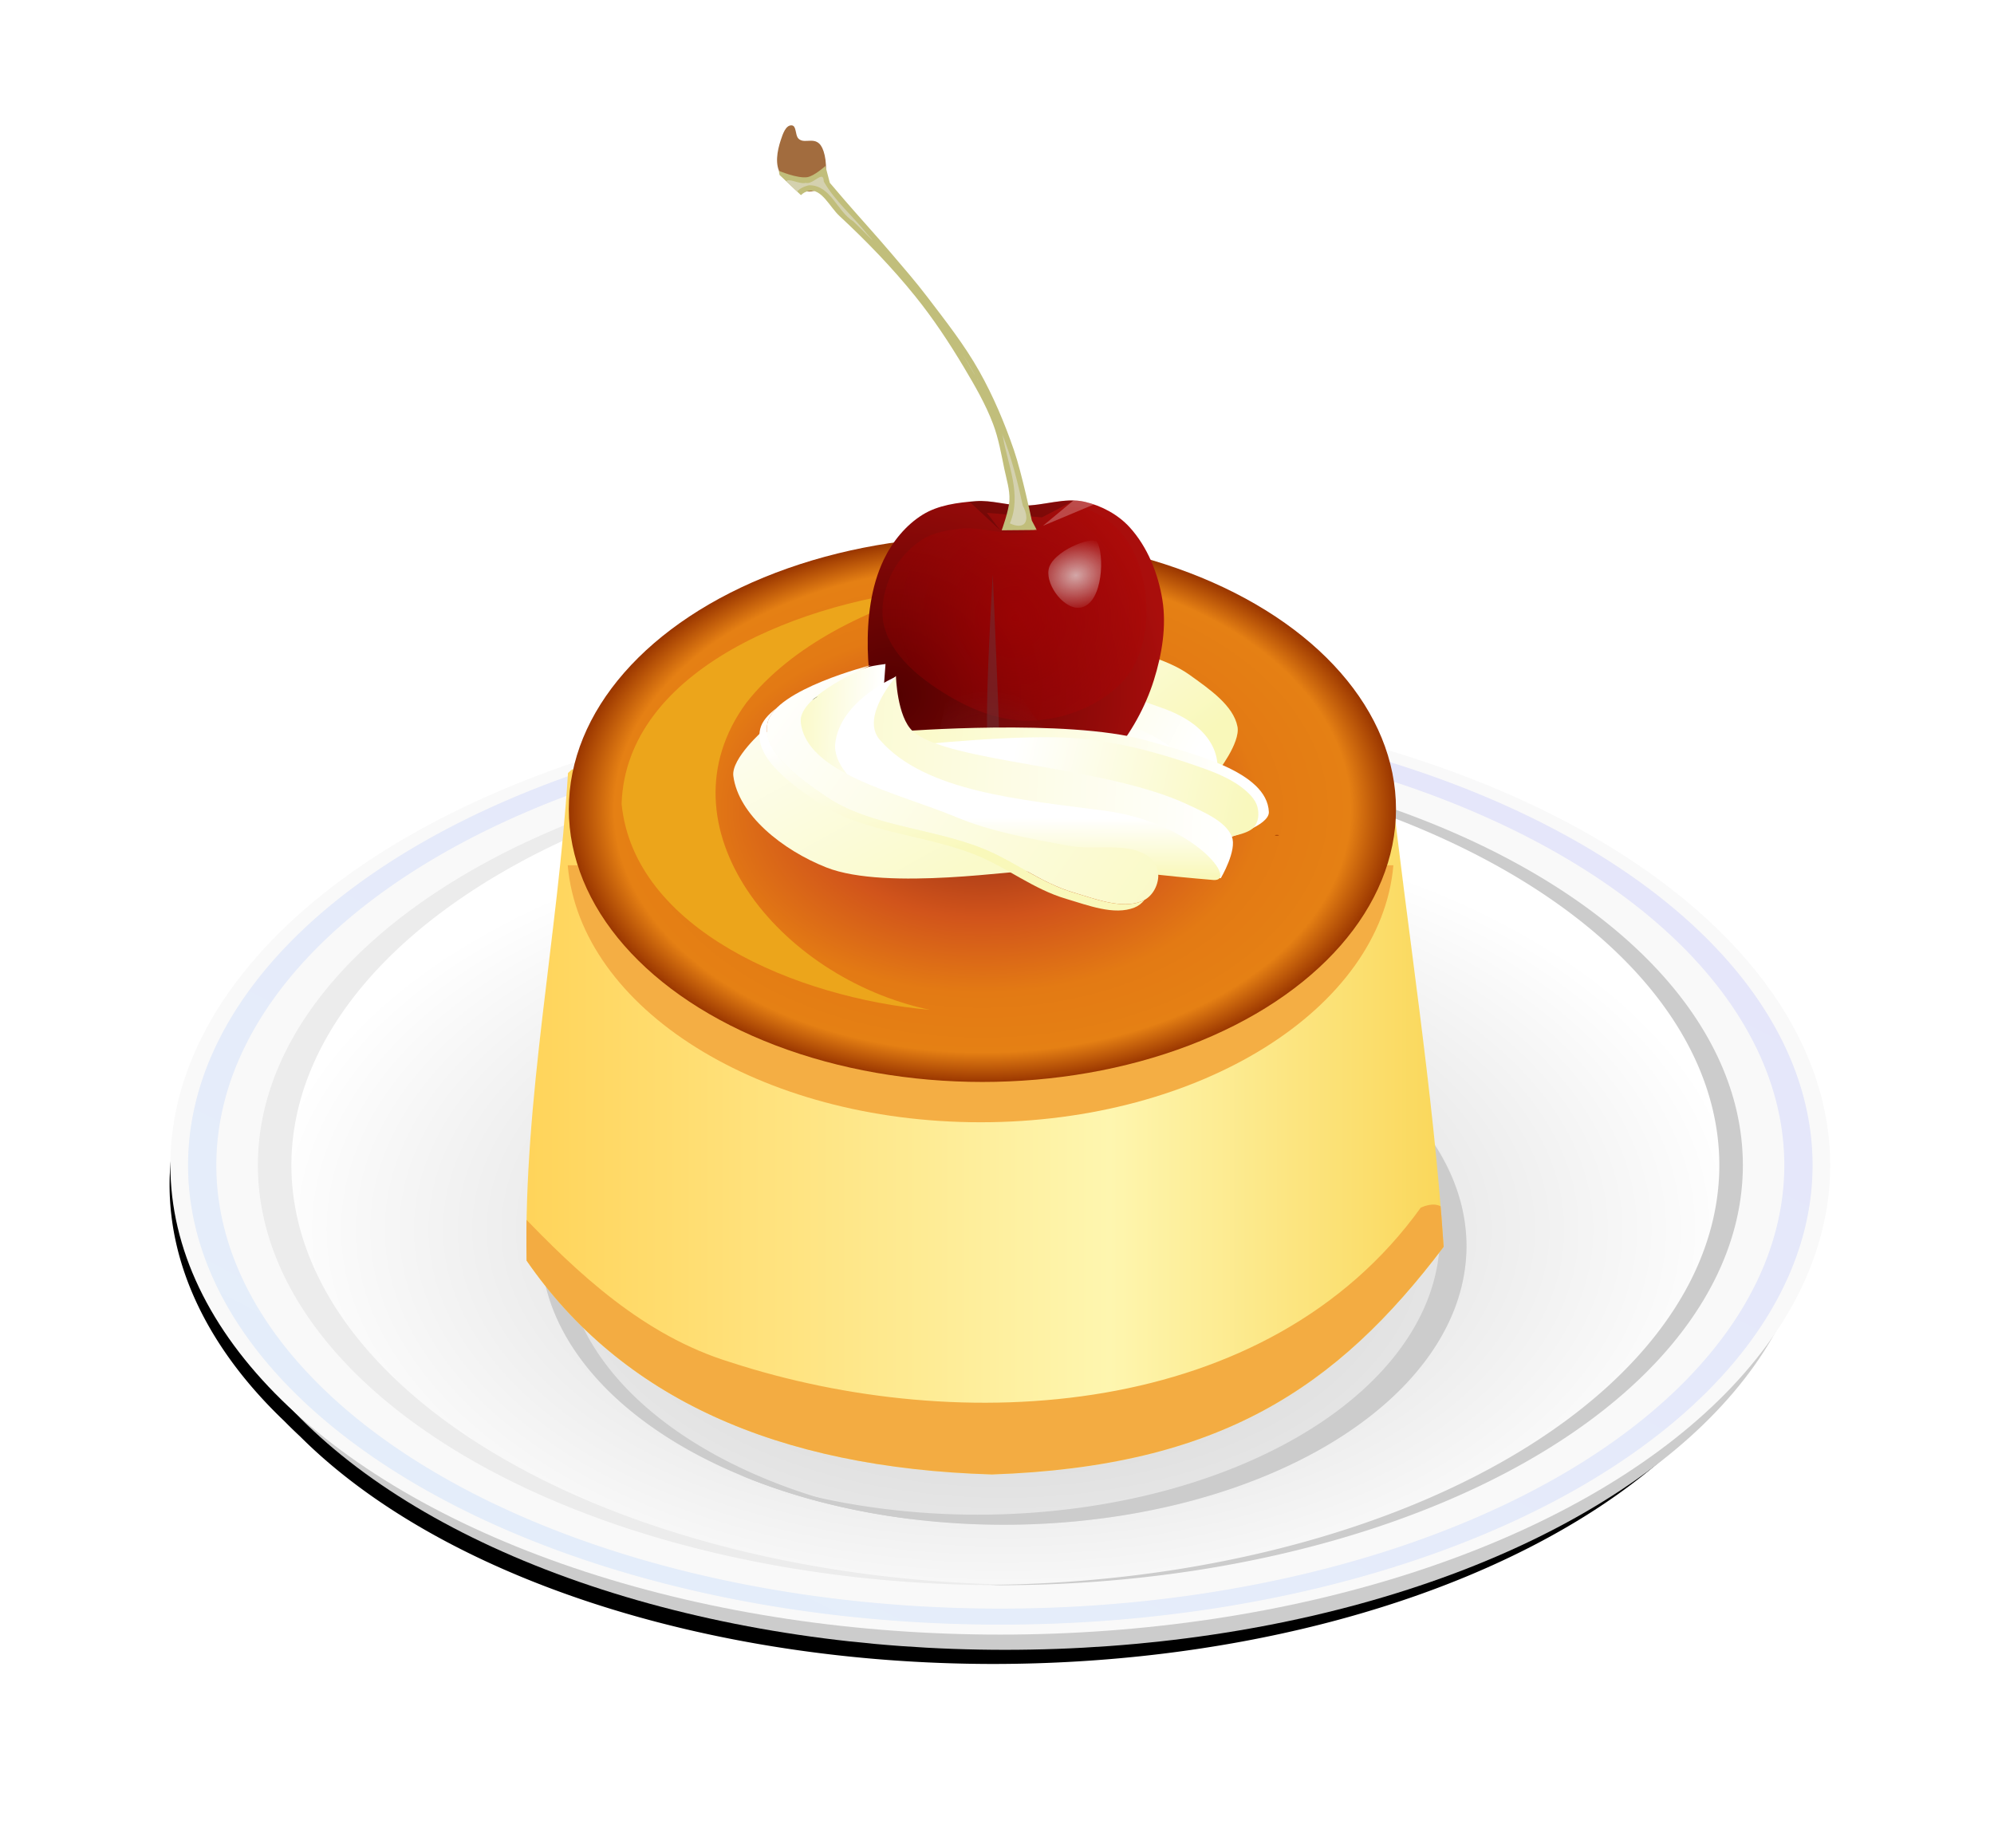 <?xml version="1.0" encoding="UTF-8" standalone="no"?>
<!-- Created with Inkscape (http://www.inkscape.org/) -->

<svg
   xmlns:dc="http://purl.org/dc/elements/1.1/"
   xmlns:cc="http://creativecommons.org/ns#"
   xmlns:rdf="http://www.w3.org/1999/02/22-rdf-syntax-ns#"
   xmlns:svg="http://www.w3.org/2000/svg"
   xmlns="http://www.w3.org/2000/svg"
   xmlns:xlink="http://www.w3.org/1999/xlink"
   xmlns:sodipodi="http://sodipodi.sourceforge.net/DTD/sodipodi-0.dtd"
   xmlns:inkscape="http://www.inkscape.org/namespaces/inkscape"
   width="76.411mm"
   height="70.821mm"
   viewBox="0 0 76.411 70.821"
   version="1.1"
   id="svg1963"
   inkscape:version="0.92.1 r"
   sodipodi:docname="cherrybomb.svg">
  <defs
     id="defs1957">
    <filter
       id="filter5225-8"
       style="color-interpolation-filters:sRGB"
       height="1.099"
       width="1.057"
       y="-0.049"
       x="-0.028"
       inkscape:collect="always">
      <feGaussianBlur
         id="feGaussianBlur5227-5"
         stdDeviation="0.509"
         inkscape:collect="always" />
    </filter>
    <linearGradient
       inkscape:collect="always"
       xlink:href="#linearGradient9685"
       id="linearGradient7586"
       gradientUnits="userSpaceOnUse"
       gradientTransform="translate(-24.869,-28.726)"
       x1="203.26"
       y1="282.29"
       x2="336.59"
       y2="25.101" />
    <linearGradient
       id="linearGradient9685"
       y2="25.101"
       gradientUnits="userSpaceOnUse"
       x2="336.59"
       gradientTransform="translate(-24.869,-28.726)"
       y1="282.29"
       x1="203.26"
       inkscape:collect="always">
      <stop
         id="stop7887-8"
         style="stop-color:#2a7fff"
         offset="0" />
      <stop
         id="stop7889-3"
         style="stop-color:#2a0cff;stop-opacity:.964"
         offset="1" />
    </linearGradient>
    <radialGradient
       inkscape:collect="always"
       xlink:href="#radialGradient9687"
       id="radialGradient7588"
       gradientUnits="userSpaceOnUse"
       gradientTransform="matrix(7.264,0,0,4.109,1177,-520.88)"
       cx="-134.08"
       cy="169.86"
       r="19.291" />
    <radialGradient
       id="radialGradient9687"
       gradientUnits="userSpaceOnUse"
       cy="169.86"
       cx="-134.08"
       gradientTransform="matrix(7.264,0,0,4.109,1177,-520.88)"
       r="19.291"
       inkscape:collect="always">
      <stop
         id="stop5170-1"
         style="stop-color:#cccccc"
         offset="0" />
      <stop
         id="stop5172-8"
         style="stop-color:#ffffff"
         offset="1" />
    </radialGradient>
    <radialGradient
       inkscape:collect="always"
       xlink:href="#radialGradient9689"
       id="radialGradient7590"
       gradientUnits="userSpaceOnUse"
       gradientTransform="matrix(7.264,0,0,4.377,1177,-559.64)"
       cx="-134.08"
       cy="169.02"
       r="12.024" />
    <radialGradient
       id="radialGradient9689"
       gradientUnits="userSpaceOnUse"
       cy="169.02"
       cx="-134.08"
       gradientTransform="matrix(7.264,0,0,4.377,1177,-559.64)"
       r="12.024"
       inkscape:collect="always">
      <stop
         id="stop5162-2"
         style="stop-color:#cccccc"
         offset="0" />
      <stop
         id="stop5164-0"
         style="stop-color:#e6e6e6"
         offset="1" />
    </radialGradient>
    <linearGradient
       inkscape:collect="always"
       xlink:href="#linearGradient4539"
       id="linearGradient4545"
       x1="-56.613"
       y1="163.078"
       x2="4.299"
       y2="163.078"
       gradientUnits="userSpaceOnUse" />
    <linearGradient
       inkscape:collect="always"
       id="linearGradient4539">
      <stop
         style="stop-color:#ffd45a;stop-opacity:1;"
         offset="0"
         id="stop4541" />
      <stop
         id="stop4555"
         offset="0.636"
         style="stop-color:#fef6af;stop-opacity:1" />
      <stop
         style="stop-color:#fad75a;stop-opacity:1"
         offset="1"
         id="stop4543" />
    </linearGradient>
    <filter
       inkscape:collect="always"
       style="color-interpolation-filters:sRGB"
       id="filter4535"
       x="-0.039"
       width="1.079"
       y="-0.126"
       height="1.253">
      <feGaussianBlur
         inkscape:collect="always"
         stdDeviation="0.899"
         id="feGaussianBlur4537" />
    </filter>
    <radialGradient
       inkscape:collect="always"
       xlink:href="#linearGradient4333"
       id="radialGradient4325"
       cx="-26.143"
       cy="142.518"
       fx="-26.143"
       fy="142.518"
       r="27.465"
       gradientTransform="matrix(1,0,0,0.66,-0.189,48.674)"
       gradientUnits="userSpaceOnUse" />
    <linearGradient
       id="linearGradient4333"
       inkscape:collect="always">
      <stop
         id="stop4335"
         offset="0"
         style="stop-color:#8c2814;stop-opacity:1" />
      <stop
         style="stop-color:#d1541b;stop-opacity:1"
         offset="0.398"
         id="stop4341" />
      <stop
         id="stop4343"
         offset="0.672"
         style="stop-color:#e37a14;stop-opacity:1;" />
      <stop
         style="stop-color:#e58014;stop-opacity:1"
         offset="0.89"
         id="stop4337" />
      <stop
         id="stop4339"
         offset="1"
         style="stop-color:#9a3600;stop-opacity:1" />
    </linearGradient>
    <filter
       inkscape:collect="always"
       style="color-interpolation-filters:sRGB"
       id="filter4390"
       x="-0.111"
       width="1.222"
       y="-0.085"
       height="1.169">
      <feGaussianBlur
         inkscape:collect="always"
         stdDeviation="0.988"
         id="feGaussianBlur4392" />
    </filter>
    <clipPath
       clipPathUnits="userSpaceOnUse"
       id="clipPath4496">
      <path
         sodipodi:nodetypes="cccccccc"
         inkscape:connector-curvature="0"
         id="path4498"
         d="m -53.852,140.312 c -0.664,10.769 -2.958,21.687 -2.748,32.379 6.264,9.075 16.534,13.763 30.896,14.203 15.117,-0.513 22.916,-5.736 30.002,-15.119 C 3.609,161.371 1.885,150.777 0.723,140.279 -6.28,138.233 -14.719,140.007 -22.268,139.412 c -10.353,0.458 -21.411,-0.91 -31.331,0.671 z"
         style="opacity:1;fill:#ffd45a;fill-opacity:1;stroke:none;stroke-width:4;stroke-linecap:round;stroke-linejoin:round;stroke-miterlimit:4;stroke-dasharray:none;stroke-dashoffset:0;stroke-opacity:1" />
    </clipPath>
    <filter
       inkscape:collect="always"
       style="color-interpolation-filters:sRGB"
       id="filter4490"
       x="-0.047"
       width="1.094"
       y="-0.154"
       height="1.308">
      <feGaussianBlur
         inkscape:collect="always"
         stdDeviation="1.232"
         id="feGaussianBlur4492" />
    </filter>
    <linearGradient
       inkscape:collect="always"
       xlink:href="#linearGradient5538"
       id="linearGradient5644"
       gradientUnits="userSpaceOnUse"
       gradientTransform="matrix(0.105,0.005,-0.004,0.084,320.24,62.121)"
       x1="-371.82"
       y1="47.14"
       x2="-242.06"
       y2="175.32" />
    <linearGradient
       inkscape:collect="always"
       id="linearGradient5538">
      <stop
         offset="0"
         style="stop-color:#f9f8ba;stop-opacity:1"
         id="stop5540" />
      <stop
         offset="1"
         style="stop-color:#ffffff"
         id="stop5542" />
    </linearGradient>
    <linearGradient
       inkscape:collect="always"
       xlink:href="#linearGradient5484"
       id="linearGradient5646"
       gradientUnits="userSpaceOnUse"
       gradientTransform="matrix(0.105,0.005,-0.004,0.084,320.24,62.121)"
       x1="-341.34"
       y1="98.517"
       x2="-200.21"
       y2="147.25" />
    <linearGradient
       inkscape:collect="always"
       id="linearGradient5484">
      <stop
         offset="0"
         style="stop-color:#fbfbd3;stop-opacity:1"
         id="stop5486" />
      <stop
         offset="1"
         style="stop-color:#ffffff"
         id="stop5488" />
    </linearGradient>
    <linearGradient
       inkscape:collect="always"
       xlink:href="#linearGradient5538"
       id="linearGradient5648"
       gradientUnits="userSpaceOnUse"
       gradientTransform="matrix(0.105,0.005,-0.004,0.084,320.24,62.121)"
       x1="-192.96"
       y1="139.3"
       x2="-344"
       y2="0.53" />
    <linearGradient
       inkscape:collect="always"
       xlink:href="#linearGradient5550"
       id="linearGradient5650"
       gradientUnits="userSpaceOnUse"
       gradientTransform="matrix(0.105,0.005,-0.004,0.084,320.24,62.121)"
       x1="-384.41"
       y1="113.21"
       x2="-300.9"
       y2="114.27" />
    <linearGradient
       inkscape:collect="always"
       id="linearGradient5550">
      <stop
         offset="0"
         style="stop-color:#fbface;stop-opacity:1"
         id="stop5552" />
      <stop
         offset="1"
         style="stop-color:#ffffff"
         id="stop5554" />
    </linearGradient>
    <linearGradient
       inkscape:collect="always"
       xlink:href="#linearGradient5538"
       id="linearGradient5652"
       gradientUnits="userSpaceOnUse"
       gradientTransform="matrix(0.105,0.005,-0.004,0.084,320.24,62.121)"
       x1="-357.52"
       y1="145.92"
       x2="-339.51"
       y2="56.939" />
    <linearGradient
       inkscape:collect="always"
       xlink:href="#linearGradient5538"
       id="linearGradient5658"
       gradientUnits="userSpaceOnUse"
       gradientTransform="matrix(0.105,0.005,-0.004,0.084,320.343,62.121)"
       x1="-384.53"
       y1="171.61"
       x2="-366.53"
       y2="-9.534" />
    <radialGradient
       id="radialGradient3249"
       xlink:href="#linearGradient2990"
       gradientUnits="userSpaceOnUse"
       cy="264.55"
       cx="507.84"
       gradientTransform="matrix(1.953,6.6666e-8,0,1.889,-1115.585,-137.914)"
       r="54.256"
       inkscape:collect="always" />
    <linearGradient
       id="linearGradient2990"
       inkscape:collect="always">
      <stop
         id="stop2994"
         style="stop-color:#520000"
         offset="0" />
      <stop
         id="stop2992"
         style="stop-color:#a90e0c"
         offset="1" />
    </linearGradient>
    <radialGradient
       id="radialGradient3237"
       gradientUnits="userSpaceOnUse"
       cy="212.09"
       cx="232.83"
       gradientTransform="matrix(1.79,0,0,1.813,-490.785,-47.044)"
       r="47.851"
       inkscape:collect="always">
      <stop
         id="stop5176"
         style="stop-color:#b20002"
         offset="0" />
      <stop
         id="stop5178"
         style="stop-color:#b20002;stop-opacity:0"
         offset="1" />
    </radialGradient>
    <radialGradient
       id="radialGradient3234"
       gradientUnits="userSpaceOnUse"
       cy="232.83"
       cx="290.1"
       gradientTransform="matrix(1.827,-0.216,0.17,1.434,-619.095,52.641)"
       r="9.8"
       inkscape:collect="always">
      <stop
         id="stop3780"
         style="stop-color:#eaeeee"
         offset="0" />
      <stop
         id="stop3782"
         style="stop-color:#eaeeee;stop-opacity:0"
         offset="1" />
    </radialGradient>
    <radialGradient
       id="radialGradient3231"
       gradientUnits="userSpaceOnUse"
       cy="290.77"
       cx="216.89"
       gradientTransform="matrix(1.047,0,0,1.237,-317.64,49.964)"
       r="37.516"
       inkscape:collect="always">
      <stop
         id="stop5189"
         style="stop-color:#7b2226"
         offset="0" />
      <stop
         id="stop5191"
         style="stop-color:#7b2226;stop-opacity:0"
         offset="1" />
    </radialGradient>
    <linearGradient
       inkscape:collect="always"
       xlink:href="#linearGradient5490"
       id="linearGradient5654"
       gradientUnits="userSpaceOnUse"
       gradientTransform="matrix(0.105,0.005,-0.004,0.084,320.24,62.121)"
       x1="-354.03"
       y1="267.04"
       x2="-498.07"
       y2="78.48" />
    <linearGradient
       inkscape:collect="always"
       id="linearGradient5490">
      <stop
         offset="0"
         style="stop-color:#fafaca;stop-opacity:1"
         id="stop5492" />
      <stop
         offset="1"
         style="stop-color:#ffffff"
         id="stop5494" />
    </linearGradient>
    <linearGradient
       inkscape:collect="always"
       xlink:href="#linearGradient5538"
       id="linearGradient5656"
       gradientUnits="userSpaceOnUse"
       gradientTransform="matrix(0.105,0.005,-0.004,0.084,320.24,62.121)"
       x1="-470.34"
       y1="147.72"
       x2="-405.77"
       y2="147.72" />
    <linearGradient
       inkscape:collect="always"
       xlink:href="#linearGradient3410"
       id="linearGradient5660"
       gradientUnits="userSpaceOnUse"
       gradientTransform="matrix(0.105,0.005,-0.004,0.084,320.24,62.121)"
       x1="-412.08"
       y1="156.95"
       x2="-177.95"
       y2="162.24" />
    <linearGradient
       id="linearGradient3410"
       inkscape:collect="always">
      <stop
         id="stop3412"
         style="stop-color:#faf9c1;stop-opacity:1"
         offset="0" />
      <stop
         id="stop3414"
         style="stop-color:#ffffff"
         offset="1" />
    </linearGradient>
    <linearGradient
       inkscape:collect="always"
       xlink:href="#linearGradient5520"
       id="linearGradient5662"
       gradientUnits="userSpaceOnUse"
       gradientTransform="matrix(0.105,0.005,-0.004,0.084,320.24,62.121)"
       x1="-170.55"
       y1="191.74"
       x2="-320.97"
       y2="169.49" />
    <linearGradient
       inkscape:collect="always"
       id="linearGradient5520">
      <stop
         offset="0"
         style="stop-color:#f9f8bd;stop-opacity:1"
         id="stop5522" />
      <stop
         offset="1"
         style="stop-color:#ffffff"
         id="stop5524" />
    </linearGradient>
    <linearGradient
       inkscape:collect="always"
       xlink:href="#linearGradient5514"
       id="linearGradient5664"
       gradientUnits="userSpaceOnUse"
       gradientTransform="matrix(0.105,0.005,-0.004,0.084,320.24,62.121)"
       x1="-428.5"
       y1="183.79"
       x2="-180.74"
       y2="183.79" />
    <linearGradient
       inkscape:collect="always"
       id="linearGradient5514">
      <stop
         offset="0"
         style="stop-color:#fbfad2;stop-opacity:1"
         id="stop5516" />
      <stop
         offset="1"
         style="stop-color:#ffffff"
         id="stop5518" />
    </linearGradient>
    <linearGradient
       inkscape:collect="always"
       xlink:href="#linearGradient5538"
       id="linearGradient5666"
       gradientUnits="userSpaceOnUse"
       gradientTransform="matrix(0.105,0.005,-0.004,0.084,320.24,62.121)"
       x1="-252.16"
       y1="261.13"
       x2="-254.56"
       y2="215.58" />
    <linearGradient
       inkscape:collect="always"
       xlink:href="#linearGradient5502"
       id="linearGradient5668"
       gradientUnits="userSpaceOnUse"
       gradientTransform="matrix(0.105,0.005,-0.004,0.084,320.24,62.121)"
       x1="-169.82"
       y1="313.71"
       x2="-490.89"
       y2="144.22" />
    <linearGradient
       inkscape:collect="always"
       id="linearGradient5502">
      <stop
         offset="0"
         style="stop-color:#f9f8bb;stop-opacity:1"
         id="stop5504" />
      <stop
         offset="1"
         style="stop-color:#ffffff"
         id="stop5506" />
    </linearGradient>
    <linearGradient
       inkscape:collect="always"
       xlink:href="#linearGradient5538"
       id="linearGradient5670"
       gradientUnits="userSpaceOnUse"
       gradientTransform="matrix(0.105,0.005,-0.004,0.084,320.24,62.121)"
       x1="-383"
       y1="263.92"
       x2="-428"
       y2="152.69" />
  </defs>
  <sodipodi:namedview
     id="base"
     pagecolor="#ffffff"
     bordercolor="#666666"
     borderopacity="1.0"
     inkscape:pageopacity="0.0"
     inkscape:pageshadow="2"
     inkscape:zoom="0.35"
     inkscape:cx="-18.576745"
     inkscape:cy="393.11221"
     inkscape:document-units="mm"
     inkscape:current-layer="layer1"
     showgrid="false"
     fit-margin-left="5"
     fit-margin-top="5"
     fit-margin-right="5"
     fit-margin-bottom="5"
     inkscape:window-width="1600"
     inkscape:window-height="836"
     inkscape:window-x="0"
     inkscape:window-y="27"
     inkscape:window-maximized="1" />
  <g
     inkscape:label="Ebene 1"
     inkscape:groupmode="layer"
     id="layer1"
     transform="translate(-110.748,-182.023)">
    <g
       id="g5137"
       transform="matrix(0.259,0,0,0.259,-79.142,65.755)">
      <g
         transform="matrix(0.784,0,0,0.784,1030.492,-107.977)"
         id="g7562">
        <path
           inkscape:connector-curvature="0"
           transform="matrix(7.167,0,0,7.171,768.81,-262.95)"
           style="fill:#000000;fill-rule:evenodd;filter:url(#filter5225-8)"
           d="m -134.16,154.73 a 21.561,12.195 0 0 0 -21.561,12.195 21.561,12.195 0 0 0 3.019,6.195 20.943,11.701 0 0 0 0.006,0.006 21.561,12.195 0 0 0 0.414,0.402 20.943,11.701 0 0 0 18.244,5.986 20.943,11.701 0 0 0 20.039,-8.314 21.561,12.195 0 0 0 1.398,-4.275 21.561,12.195 0 0 0 -21.561,-12.195 z"
           id="path7564" />
        <g
           transform="translate(-392.88,765.27)"
           id="g7566">
          <ellipse
             cx="203.31"
             cy="171.41"
             ry="84.997"
             rx="152.13"
             style="fill:#cccccc;fill-rule:evenodd"
             id="ellipse7568" />
          <ellipse
             cx="202.41"
             cy="164.95"
             ry="88.584"
             rx="156.62"
             style="fill:#f9f9f9;fill-rule:evenodd"
             id="ellipse7570" />
          <path
             d="M 202.41,78.249 A 153.28,86.699 0 0 0 49.13,164.95 153.28,86.699 0 0 0 202.41,251.65 153.28,86.699 0 0 0 355.7,164.95 153.28,86.699 0 0 0 202.41,78.249 Z m 0,3.016 a 147.95,83.684 0 0 1 147.96,83.685 147.95,83.684 0 0 1 -147.96,83.68 147.95,83.684 0 0 1 -147.95,-83.68 147.95,83.684 0 0 1 147.95,-83.685 z"
             inkscape:connector-curvature="0"
             style="opacity:0.1;fill:url(#linearGradient7586);fill-rule:evenodd"
             id="path7572" />
          <ellipse
             cx="202.41"
             cy="164.95"
             ry="79.259"
             rx="140.13"
             style="fill:url(#radialGradient7588);fill-rule:evenodd"
             id="ellipse7574" />
          <ellipse
             cx="203.05"
             cy="180.17"
             ry="52.628"
             rx="87.34"
             style="fill:url(#radialGradient7590);fill-rule:evenodd"
             id="ellipse7576" />
          <path
             d="m 203.05,127.54 a 87.34,52.628 0 0 0 -87.352,52.621 87.34,52.628 0 0 0 70.824,51.657 87.34,52.628 0 0 1 -66.383,-51.018 87.34,52.628 0 0 1 87.338,-52.636 87.34,52.628 0 0 1 16.528,0.979 87.34,52.628 0 0 0 -20.955,-1.603 z"
             inkscape:connector-curvature="0"
             style="fill:#cccccc;fill-rule:evenodd"
             id="path7578" />
          <path
             d="m 247.86,135.08 a 87.34,52.628 0 0 1 37.512,43.187 87.34,52.628 0 0 1 -87.338,52.636 87.34,52.628 0 0 1 -44.804,-7.519 87.34,52.628 0 0 0 49.826,9.42 87.34,52.628 0 0 0 87.338,-52.636 87.34,52.628 0 0 0 -42.534,-45.088 z"
             inkscape:connector-curvature="0"
             style="fill:#cccccc;fill-rule:evenodd"
             id="path7580" />
          <path
             d="m 202.42,85.689 a 140.13,79.259 0 0 0 -140.13,79.265 140.13,79.259 0 0 0 140.13,79.251 140.13,79.259 0 0 0 3.717,-0.073 140.13,79.259 0 0 1 -137.51,-79.18 140.13,79.259 0 0 1 136.41,-79.194 140.13,79.259 0 0 0 -2.625,-0.073 z"
             inkscape:connector-curvature="0"
             style="fill:#ececec;fill-rule:evenodd"
             id="path7582" />
          <path
             d="m 202.42,85.689 a 140.13,79.259 0 0 0 -2.611,0.058 140.13,79.259 0 0 1 138.3,79.209 140.13,79.259 0 0 1 -137.52,79.194 140.13,79.259 0 0 0 1.83,0.058 140.13,79.259 0 0 0 140.13,-79.25 140.13,79.259 0 0 0 -140.13,-79.268 z"
             inkscape:connector-curvature="0"
             style="fill:#cccccc;fill-rule:evenodd"
             id="path7584" />
        </g>
      </g>
      <g
         transform="matrix(2.228,0,0,2.228,246.138,394.107)"
         id="g6055">
        <g
           id="g4557"
           transform="translate(310.165,-64.379)">
          <path
             sodipodi:nodetypes="cccccccc"
             inkscape:connector-curvature="0"
             id="ellipse4394"
             d="m -53.852,140.312 c -0.664,10.769 -2.958,21.687 -2.748,32.379 6.264,9.075 16.534,13.763 30.896,14.203 15.117,-0.513 22.916,-5.736 30.002,-15.119 C 3.609,161.371 1.885,150.777 0.723,140.279 -6.28,138.233 -14.719,140.007 -22.268,139.412 c -10.353,0.458 -21.411,-0.91 -31.331,0.671 z"
             style="opacity:1;fill:url(#linearGradient4545);fill-opacity:1;stroke:none;stroke-width:4;stroke-linecap:round;stroke-linejoin:round;stroke-miterlimit:4;stroke-dasharray:none;stroke-dashoffset:0;stroke-opacity:1" />
          <path
             inkscape:connector-curvature="0"
             id="path4515"
             d="m -53.869,146.437 c 0.826,9.518 12.781,17.068 27.414,17.068 14.633,1e-5 26.59,-7.55 27.416,-17.068 h -0.66 c -2.812,8.12 -13.805,14.064 -26.756,14.068 -12.953,-0.005 -23.941,-5.952 -26.752,-14.068 z"
             style="opacity:1;fill:#f4ae44;fill-opacity:1;stroke:none;stroke-width:4;stroke-linecap:round;stroke-linejoin:round;stroke-miterlimit:4;stroke-dasharray:none;stroke-dashoffset:0;stroke-opacity:1;filter:url(#filter4535)" />
          <ellipse
             ry="18.121"
             rx="27.465"
             cy="142.707"
             cx="-26.332"
             id="path4317"
             style="opacity:1;fill:url(#radialGradient4325);fill-opacity:1;stroke:none;stroke-width:4;stroke-linecap:round;stroke-linejoin:round;stroke-miterlimit:4;stroke-dasharray:none;stroke-dashoffset:0;stroke-opacity:1" />
          <path
             inkscape:connector-curvature="0"
             id="ellipse4329"
             d="m -28.937,128.006 c -9.312,0.778 -21.062,5.408 -21.355,14.356 0.824,8.334 11.603,12.883 20.471,13.678 -10.086,-2.129 -18.178,-12.238 -12.18,-20.402 2.965,-3.774 8.082,-6.284 13.064,-7.631 z"
             style="opacity:1;fill:#eca51b;fill-opacity:1;stroke:none;stroke-width:4;stroke-linecap:round;stroke-linejoin:round;stroke-miterlimit:4;stroke-dasharray:none;stroke-dashoffset:0;stroke-opacity:1;filter:url(#filter4390)" />
          <path
             clip-path="url(#clipPath4496)"
             inkscape:connector-curvature="0"
             id="path4405"
             d="m 2.781,169.172 c -10.145,14.103 -30.54,15.265 -45.885,10.256 -5.725,-1.763 -10.099,-5.873 -14.031,-9.994 -3.317,3.962 2.711,8.294 5.641,10.945 16.135,11.657 42.248,10.705 54.705,-6.002 1.823,-1.093 2.535,-6.506 -0.43,-5.205 z"
             style="opacity:1;fill:#f3ac42;fill-opacity:1;stroke:none;stroke-width:4;stroke-linecap:round;stroke-linejoin:round;stroke-miterlimit:4;stroke-dasharray:none;stroke-dashoffset:0;stroke-opacity:1;filter:url(#filter4490)" />
        </g>
        <path
           d="m 297.884,74.109 -2.971,1.876 -12.511,-4.741 -2.197,-5.624 4.457,-2.835 8.879,7.746 z"
           inkscape:connector-curvature="0"
           style="fill:url(#linearGradient5644)"
           id="path5614" />
        <path
           d="m 285.064,62.489 c 0,0 -0.855,1.622 -0.719,2.465 0.29,1.806 1.626,3.517 3.174,4.865 2.443,2.128 6.506,2.486 9.127,4.636 0.33,0.271 0.397,1.087 0.397,1.087 l 2.319,0.325 0.613,-2.558 c 0,0 -11.544,-6.526 -11.875,-6.585 -0.331,-0.059 -3.035,-4.235 -3.035,-4.235 z"
           inkscape:connector-curvature="0"
           style="fill:url(#linearGradient5646)"
           sodipodi:nodetypes="caascccsc"
           id="path5616" />
        <path
           d="m 299.415,75.915 c 0,0 1.564,-1.981 1.357,-3.061 -0.269,-1.402 -1.855,-2.487 -3.181,-3.439 -3.102,-2.224 -9.291,-1.913 -10.776,-5.021 -0.473,-0.989 1.242,-2.977 1.242,-2.977 0,0 -4.055,1.3 -3.234,2.8 1.264,3.496 7.337,6.152 10.786,7.34 4.456,1.503 3.807,4.358 3.807,4.358 z"
           inkscape:connector-curvature="0"
           style="fill:url(#linearGradient5648)"
           sodipodi:nodetypes="caaacccc"
           id="path5618" />
        <path
           d="m 288.043,61.536 c 0,0 -5.314,2.479 -5.939,4.656 -0.37,1.29 0.535,2.784 1.64,3.792 2.056,1.874 8.337,3.33 8.337,3.33 l -1.556,1.445 c 0,0 -7.514,-1.592 -9.886,-3.839 -1.512,-1.432 -2.843,-3.676 -1.963,-5.382 1.356,-2.627 9.367,-4.001 9.367,-4.001 z"
           inkscape:connector-curvature="0"
           style="fill:url(#linearGradient5650)"
           sodipodi:nodetypes="caaccaac"
           id="path5620" />
        <path
           d="m 290.033,73.273 c -0.218,-0.099 -7.154,-1.572 -8.658,-3.947 -0.992,-1.567 -0.418,-3.748 0.783,-5.181 1.323,-1.579 6.231,-2.757 6.231,-2.757 0,0 -4.621,0.4 -6.45,1.41 -2.014,1.113 -4.32,4.758 -4.32,4.758 l 1.923,4.275 8.717,2.612 z"
           inkscape:connector-curvature="0"
           style="fill:url(#linearGradient5652)"
           sodipodi:nodetypes="caacacccc"
           id="path5622" />
        <path
           d="m 278.6,74.147 7.624,-0.333 c 0,0 -2.512,-0.509 -3.448,-1.177 -1.812,-1.293 -4.073,-3.177 -3.61,-5.062 1.513,-6.162 9.882,-6.207 9.882,-6.207 0,0 -5.108,0.164 -7.109,1.247 -2.504,1.356 -4.519,2.188 -5.097,6.017 -0.282,1.871 1.757,5.516 1.757,5.516 z"
           inkscape:connector-curvature="0"
           style="fill:url(#linearGradient5658)"
           sodipodi:nodetypes="ccascasc"
           id="path5628" />
        <g
           id="g6027"
           transform="matrix(0.174,-0.018,0.018,0.174,292.816,5.569)">
          <path
             id="path2987"
             d="m -127.415,375.026 c -3.432,-10.007 -4.401,-21.003 -3.505,-31.544 0.971,-11.422 3.537,-23.265 9.513,-33.046 3.94,-6.448 9.718,-12.237 16.523,-15.522 6.228,-3.006 13.615,-3.184 20.529,-3.004 5.955,0.155 11.61,2.794 17.524,3.505 7.817,0.94 16.151,-1.563 23.599,0.988 6.165,2.112 12.055,6.092 15.932,11.33 5.995,8.099 8.99,18.618 9.559,28.678 0.579,10.237 -2.309,20.68 -6.373,30.094 -4.268,9.889 -10.725,19.007 -18.41,26.554 -6.376,6.261 -14.007,11.555 -22.305,14.87 -5.117,2.044 -10.782,2.578 -16.286,2.832 -5.913,0.273 -12.271,0.938 -17.702,-1.416 -7.063,-3.062 -12.174,-9.611 -17.082,-15.542 -4.681,-5.656 -9.134,-11.831 -11.516,-18.776 z"
             sodipodi:nodetypes="aaaaaaaaaaaaaaaa"
             style="fill:url(#radialGradient3249)"
             inkscape:connector-curvature="0" />
          <path
             id="path5200"
             d="m -86.765,291.846 10.499,12.003 -4.35,-7.097 20.638,3.859 12.788,-5.102 c -6.377,-0.873 -13.193,0.679 -19.657,-0.098 -5.915,-0.711 -11.543,-3.345 -17.498,-3.5 -0.799,-0.021 -1.611,-0.058 -2.42,-0.065 z"
             sodipodi:nodetypes="cccccssc"
             style="opacity:0.197;fill:#000000"
             inkscape:connector-curvature="0" />
          <path
             id="path5234"
             d="m -145.205,160.88 c 2.24,4.353 8.161,8.986 12.753,7.287 4.234,-1.566 5.079,-8.27 4.555,-12.753 -1.087,-9.288 -6.982,-4.223 -9.317,-7.44 -1.078,-1.485 -0.132,-4.801 -1.932,-5.153 -2.293,-0.448 -3.792,3.023 -4.75,5.153 -1.774,3.943 -3.287,9.061 -1.308,12.905 z"
             sodipodi:nodetypes="aasaaaa"
             style="fill:#a26c3e"
             inkscape:connector-curvature="0" />
          <path
             id="path2991"
             d="m -145.812,159.475 0.098,1.574 7.293,8.467 c 0.867,-0.69 1.878,-1.146 3.084,-1.277 4.978,-0.543 7.322,6.854 10.621,10.619 9.209,10.51 17.884,21.56 25.49,33.281 5.922,9.126 10.994,18.812 15.578,28.678 3.417,7.354 6.789,14.816 8.852,22.658 1.486,5.649 1.894,11.538 2.479,17.35 0.403,3.999 1.301,8.061 0.707,12.037 -0.581,3.891 -4.105,11.064 -4.105,11.064 h 0.002 l 13.27,1.252 -1.502,-3.756 c 0,0 -1.924,-18.332 -4.006,-27.287 -2.473,-10.638 -5.681,-21.173 -10.027,-31.193 -4.574,-10.547 -10.775,-20.329 -16.762,-30.143 -3.76,-6.165 -7.923,-12.075 -12.016,-18.025 -4.986,-7.25 -10.228,-14.319 -15.271,-21.529 -1.685,-2.409 -5.008,-7.26 -5.008,-7.26 l -1,-6.51 c 0,0 -4.58,3.334 -7.262,3.506 -3.687,0.236 -10.514,-3.506 -10.514,-3.506 z"
             style="fill:#c1be7b"
             inkscape:connector-curvature="0" />
          <path
             id="path2985"
             d="m -130.148,163.375 c -1.39,0.058 -4.084,2.469 -5.959,1.693 -2.402,0.426 -6.432,-2.676 -7.293,-1.332 l 3.645,4.232 c 1.286,-1.013 2.871,-1.687 4.891,-1.854 8.098,0.846 9.452,10.959 15.176,15.338 2.189,2.416 10.087,12.616 4.795,5.393 -4.61,-7.23 -10.978,-13.811 -14.365,-21.57 0.106,-1.467 -0.257,-1.927 -0.889,-1.9 z m 46.604,72.732 c -0.025,-0.016 -0.041,8.6e-4 0.029,0.098 0.031,-0.032 -0.004,-0.081 -0.029,-0.098 z m 0.102,0.213 c 0.148,0.356 1.622,3.422 1.693,3.613 4.016,8.955 1.185,1.944 -1.299,-2.859 -0.346,-0.69 -0.444,-0.873 -0.395,-0.754 z m 4.244,9.141 c -0.031,0.049 0.113,0.123 0,0 z m 0.121,0.215 c -0.025,0.012 0.084,0.366 0.402,1.027 -0.219,-0.709 -0.378,-1.039 -0.402,-1.027 z m 7.271,21.699 0.188,1.029 0.008,0.049 c 0.743,10.982 4.993,22.803 -0.74,33.178 5.32,3.206 8.02,-0.007 5.582,-6.227 -1.067,-9.389 -2.416,-18.877 -5.037,-28.029 z"
             style="fill:#d4d1af"
             inkscape:connector-curvature="0" />
          <path
             id="path5172"
             d="m -91.735,301.686 c 9.027,-0.205 17.9,5.158 26.824,3.779 5.84,-0.902 10.092,-8.023 15.989,-7.655 7.204,0.449 14.151,5.743 18.218,11.706 6.106,8.954 7.735,21.13 6.376,31.882 -1.14,9.027 -4.922,18.686 -11.842,24.595 -9.643,8.234 -23.798,11.956 -36.437,10.931 -13.129,-1.065 -25.566,-8.686 -35.526,-17.307 -6.941,-6.008 -13.622,-13.784 -15.486,-22.773 -1.318,-6.356 0.568,-13.413 3.644,-19.129 3.011,-5.596 8.023,-10.369 13.664,-13.296 4.388,-2.276 9.633,-2.621 14.575,-2.733 z"
             sodipodi:nodetypes="aaaaaaaaaaaa"
             style="opacity:0.508;fill:url(#radialGradient3237)"
             inkscape:connector-curvature="0" />
          <path
             id="path3776"
             d="m -59.535,320.616 c -1.692,6.123 4.742,16.434 11.031,15.54 8.412,-1.196 10.647,-19.462 8.373,-24.074 -1.331,-2.699 -17.522,1.724 -19.404,8.534 z"
             sodipodi:nodetypes="aasa"
             style="opacity:0.692;fill:url(#radialGradient3234)"
             inkscape:connector-curvature="0" />
          <path
             id="path5182"
             d="m -87.225,353.826 c -4.923,0.036 -9.886,4.313 -13.344,7.98 -4.487,4.759 -4.46,12.369 -7.751,18.021 -2.393,4.109 -7.247,7.101 -10.074,10.859 0.818,1.054 1.642,2.088 2.486,3.107 4.908,5.931 10.01,12.474 17.073,15.536 5.431,2.354 11.814,1.712 17.727,1.439 5.504,-0.254 11.171,-0.801 16.288,-2.845 8.298,-3.315 15.93,-8.621 22.306,-14.881 0.905,-0.889 1.779,-1.783 2.649,-2.715 -0.06,-0.05 -0.103,-0.115 -0.164,-0.164 -4.714,-3.755 -12.506,3.705 -18.021,1.276 -6.014,-2.649 -8.381,-10.168 -12.265,-15.47 -5.208,-7.11 -6.29,-19.647 -14.816,-21.881 -0.697,-0.182 -1.39,-0.267 -2.093,-0.262 z"
             style="opacity:0.636;fill:url(#radialGradient3231)"
             inkscape:connector-curvature="0" />
          <path
             id="path5195"
             d="m -47.415,295.446 -12.559,8.406 20.082,-6.083 c -1.1,-0.508 -2.207,-0.987 -3.336,-1.374 -1.366,-0.468 -2.77,-0.768 -4.186,-0.948 z"
             style="opacity:0.254;fill:#ffffff"
             inkscape:connector-curvature="0" />
          <path
             id="path5236"
             d="m -80.815,320.306 c 0,0 -5.297,32.27 -7.293,49.583 -1.252,10.859 -2.643,28.703 -3.565,41.047 1.653,0.121 3.325,0.151 5.004,0.098 0.947,-13.406 2.112,-30.308 2.845,-41.537 1.169,-17.915 3.009,-49.19 3.009,-49.19 z"
             style="opacity:0.512;fill:#6b363a"
             inkscape:connector-curvature="0" />
        </g>
        <ellipse
           id="ellipse5612"
           style="fill:#aa4400;fill-rule:evenodd"
           rx="0.13"
           ry="0.03"
           cy="80.069"
           cx="-303.389"
           transform="scale(-1,1)" />
        <path
           d="m 286.887,82.478 c -0.305,-0.203 -9.377,1.325 -13.42,-0.275 -2.913,-1.153 -5.836,-3.492 -6.174,-6.072 -0.152,-1.161 2.02,-3.063 2.02,-3.063 l 5.709,3.981 11.052,4.258 z"
           inkscape:connector-curvature="0"
           style="fill:url(#linearGradient5654)"
           sodipodi:nodetypes="caacccc"
           id="path5624" />
        <path
           d="m 276.869,75.814 -3.361,0.654 -3.067,-3.523 1.543,-2.25 c 0,0 2.755,-1.357 4.267,-1.799 0.367,-0.107 1.148,-0.202 1.148,-0.202 z"
           inkscape:connector-curvature="0"
           style="fill:url(#linearGradient5656)"
           sodipodi:nodetypes="ccccacc"
           id="path5626" />
        <path
           d="m 300.17,80.228 c 0,0 2.726,-0.783 2.686,-1.709 -0.116,-2.694 -5.048,-3.881 -8.233,-4.775 -5.127,-1.439 -16.193,-0.579 -16.193,-0.579 l 6.068,3.477 z"
           inkscape:connector-curvature="0"
           style="fill:url(#linearGradient5660)"
           sodipodi:nodetypes="caaccc"
           id="path5630" />
        <path
           d="m 278.943,74.122 c 0,0 7.576,-0.831 11.352,-0.481 2.607,0.241 5.163,0.927 7.588,1.76 1.118,0.384 2.273,0.802 3.157,1.476 0.466,0.355 0.92,0.793 1.054,1.295 0.126,0.47 0.091,1.048 -0.284,1.414 -0.532,0.519 -2.364,0.698 -2.364,0.698 z"
           inkscape:connector-curvature="0"
           style="fill:url(#linearGradient5662)"
           sodipodi:nodetypes="caaaaacc"
           id="path5632" />
        <path
           d="m 299.662,82.924 c 0,0 1.106,-1.869 0.733,-2.776 -0.414,-1.008 -1.815,-1.601 -2.961,-2.136 -5.549,-2.591 -15.902,-2.761 -18.227,-4.859 -1.045,-0.943 -1.116,-3.66 -1.116,-3.66 l -2.317,2.171 -1.03,3.209 z"
           inkscape:connector-curvature="0"
           style="fill:url(#linearGradient5664)"
           sodipodi:nodetypes="caascccc"
           id="path5634" />
        <path
           d="m 278.09,69.538 c 0,0 -3.697,1.562 -4.027,4.414 -0.155,1.339 1.188,2.692 2.51,3.543 6.168,3.97 16.894,5.063 22.585,5.541 1.707,0.143 -1.252,-3.802 -7.185,-4.596 -5.475,-0.732 -11.939,-1.227 -14.956,-4.715 -1.308,-1.512 1.073,-4.188 1.073,-4.188 z"
           inkscape:connector-curvature="0"
           style="fill:url(#linearGradient5666)"
           sodipodi:nodetypes="csasssc"
           id="path5636" />
        <path
           d="m 276.414,68.778 c 0,0 -4.822,1.986 -4.643,3.767 0.346,3.437 6.494,4.716 10.326,6.317 2.319,0.969 4.919,1.434 7.457,1.904 1.696,0.314 3.762,-0.241 5.158,0.605 0.518,0.314 0.819,0.906 0.801,1.422 -0.022,0.629 -0.397,1.378 -1.094,1.654 -1.357,0.538 -3.09,-0.154 -4.531,-0.578 -2.189,-0.644 -3.914,-2.068 -5.999,-2.912 -3.342,-1.352 -7.499,-1.488 -10.375,-3.42 -1.877,-1.26 -4.402,-3.061 -3.945,-4.965 0.528,-2.199 6.844,-3.796 6.844,-3.796 z"
           inkscape:connector-curvature="0"
           style="fill:url(#linearGradient5668)"
           sodipodi:nodetypes="caaaaaaaaaac"
           id="path5638" />
        <path
           d="m 272.906,70.841 c -0.127,0.058 -0.252,0.139 -0.376,0.258 0.123,-0.095 0.249,-0.181 0.376,-0.258 z"
           inkscape:connector-curvature="0"
           style="fill:#0e0c0a"
           id="path5640" />
        <path
           d="m 270.161,71.626 c -0.558,0.419 -0.963,0.878 -1.081,1.368 -0.457,1.904 2.068,3.704 3.945,4.965 2.876,1.931 7.033,2.068 10.375,3.419 2.085,0.843 3.81,2.268 5.999,2.912 1.441,0.424 3.174,1.116 4.531,0.578 0.272,-0.108 0.495,-0.289 0.667,-0.505 -0.026,0.014 -0.052,0.028 -0.078,0.041 -0.032,0.016 -0.065,0.031 -0.099,0.045 -0.085,0.034 -0.171,0.062 -0.259,0.087 -0.054,0.015 -0.109,0.028 -0.164,0.04 -0.115,0.025 -0.231,0.042 -0.35,0.053 -0.009,7.71e-4 -0.018,0.002 -0.026,0.003 -0.138,0.012 -0.279,0.016 -0.421,0.013 -0.142,-0.003 -0.286,-0.014 -0.431,-0.03 -0.097,-0.011 -0.194,-0.024 -0.291,-0.04 -0.195,-0.031 -0.391,-0.072 -0.587,-0.118 -0.196,-0.046 -0.392,-0.099 -0.587,-0.155 -0.097,-0.028 -0.194,-0.056 -0.291,-0.085 -0.386,-0.116 -0.765,-0.239 -1.125,-0.345 -0.068,-0.02 -0.136,-0.041 -0.204,-0.063 -0.135,-0.043 -0.268,-0.089 -0.4,-0.138 -5e-5,-2.3e-5 -1e-4,7e-6 -2e-4,-8e-6 -0.198,-0.073 -0.392,-0.152 -0.583,-0.235 -6e-5,-2.3e-5 -1.1e-4,1.6e-5 -2.1e-4,-7e-6 -0.383,-0.167 -0.755,-0.352 -1.122,-0.546 -0.245,-0.13 -0.487,-0.264 -0.728,-0.399 -0.845,-0.474 -1.68,-0.968 -2.574,-1.366 -0.128,-0.057 -0.257,-0.112 -0.387,-0.165 -0.209,-0.084 -0.421,-0.164 -0.636,-0.24 -0.215,-0.076 -0.432,-0.147 -0.652,-0.216 -0.11,-0.034 -0.22,-0.068 -0.331,-0.1 -6e-5,-2.3e-5 -1.1e-4,8e-6 -2.1e-4,-1.5e-5 -0.332,-0.098 -0.669,-0.19 -1.008,-0.277 -1.357,-0.35 -2.755,-0.634 -4.083,-1.012 -0.332,-0.095 -0.66,-0.195 -0.981,-0.304 -0.214,-0.072 -0.426,-0.149 -0.635,-0.229 -0.209,-0.081 -0.414,-0.166 -0.615,-0.256 -0.101,-0.045 -0.201,-0.092 -0.299,-0.139 -0.198,-0.096 -0.392,-0.197 -0.581,-0.304 -0.189,-0.107 -0.374,-0.221 -0.554,-0.342 -0.469,-0.315 -0.979,-0.664 -1.472,-1.04 -4e-5,-2.3e-5 -2.1e-4,2.4e-5 -2.1e-4,-7e-6 -0.123,-0.094 -0.246,-0.19 -0.366,-0.287 -0.783,-0.632 -1.486,-1.33 -1.865,-2.066 -0.058,-0.113 -0.109,-0.227 -0.151,-0.342 -2e-5,-5.4e-5 2e-5,-8.5e-5 0,-1.69e-4 -0.021,-0.057 -0.04,-0.115 -0.057,-0.173 -0.017,-0.058 -0.031,-0.116 -0.043,-0.174 -0.012,-0.058 -0.022,-0.116 -0.029,-0.175 -0.015,-0.117 -0.019,-0.234 -0.013,-0.353 0.003,-0.059 0.009,-0.118 0.017,-0.178 0.009,-0.059 0.02,-0.119 0.034,-0.178 0.009,-0.039 0.021,-0.078 0.034,-0.116 0.003,-0.01 0.008,-0.021 0.011,-0.031 0.01,-0.027 0.02,-0.053 0.031,-0.08 0.006,-0.014 0.013,-0.029 0.019,-0.043 0.012,-0.026 0.024,-0.051 0.038,-0.076 0.005,-0.011 0.011,-0.022 0.017,-0.033 0.018,-0.033 0.037,-0.066 0.058,-0.098 0.002,-0.004 0.004,-0.007 0.006,-0.011 0.049,-0.078 0.106,-0.155 0.168,-0.231 7.7e-4,-0.001 0.002,-0.003 0.004,-0.004 0.03,-0.036 0.061,-0.072 0.093,-0.108 0.003,-0.003 0.005,-0.006 0.008,-0.009 0.033,-0.036 0.068,-0.073 0.104,-0.109 z"
           inkscape:connector-curvature="0"
           style="fill:url(#linearGradient5670)"
           id="path5642" />
      </g>
    </g>
  </g>
</svg>
